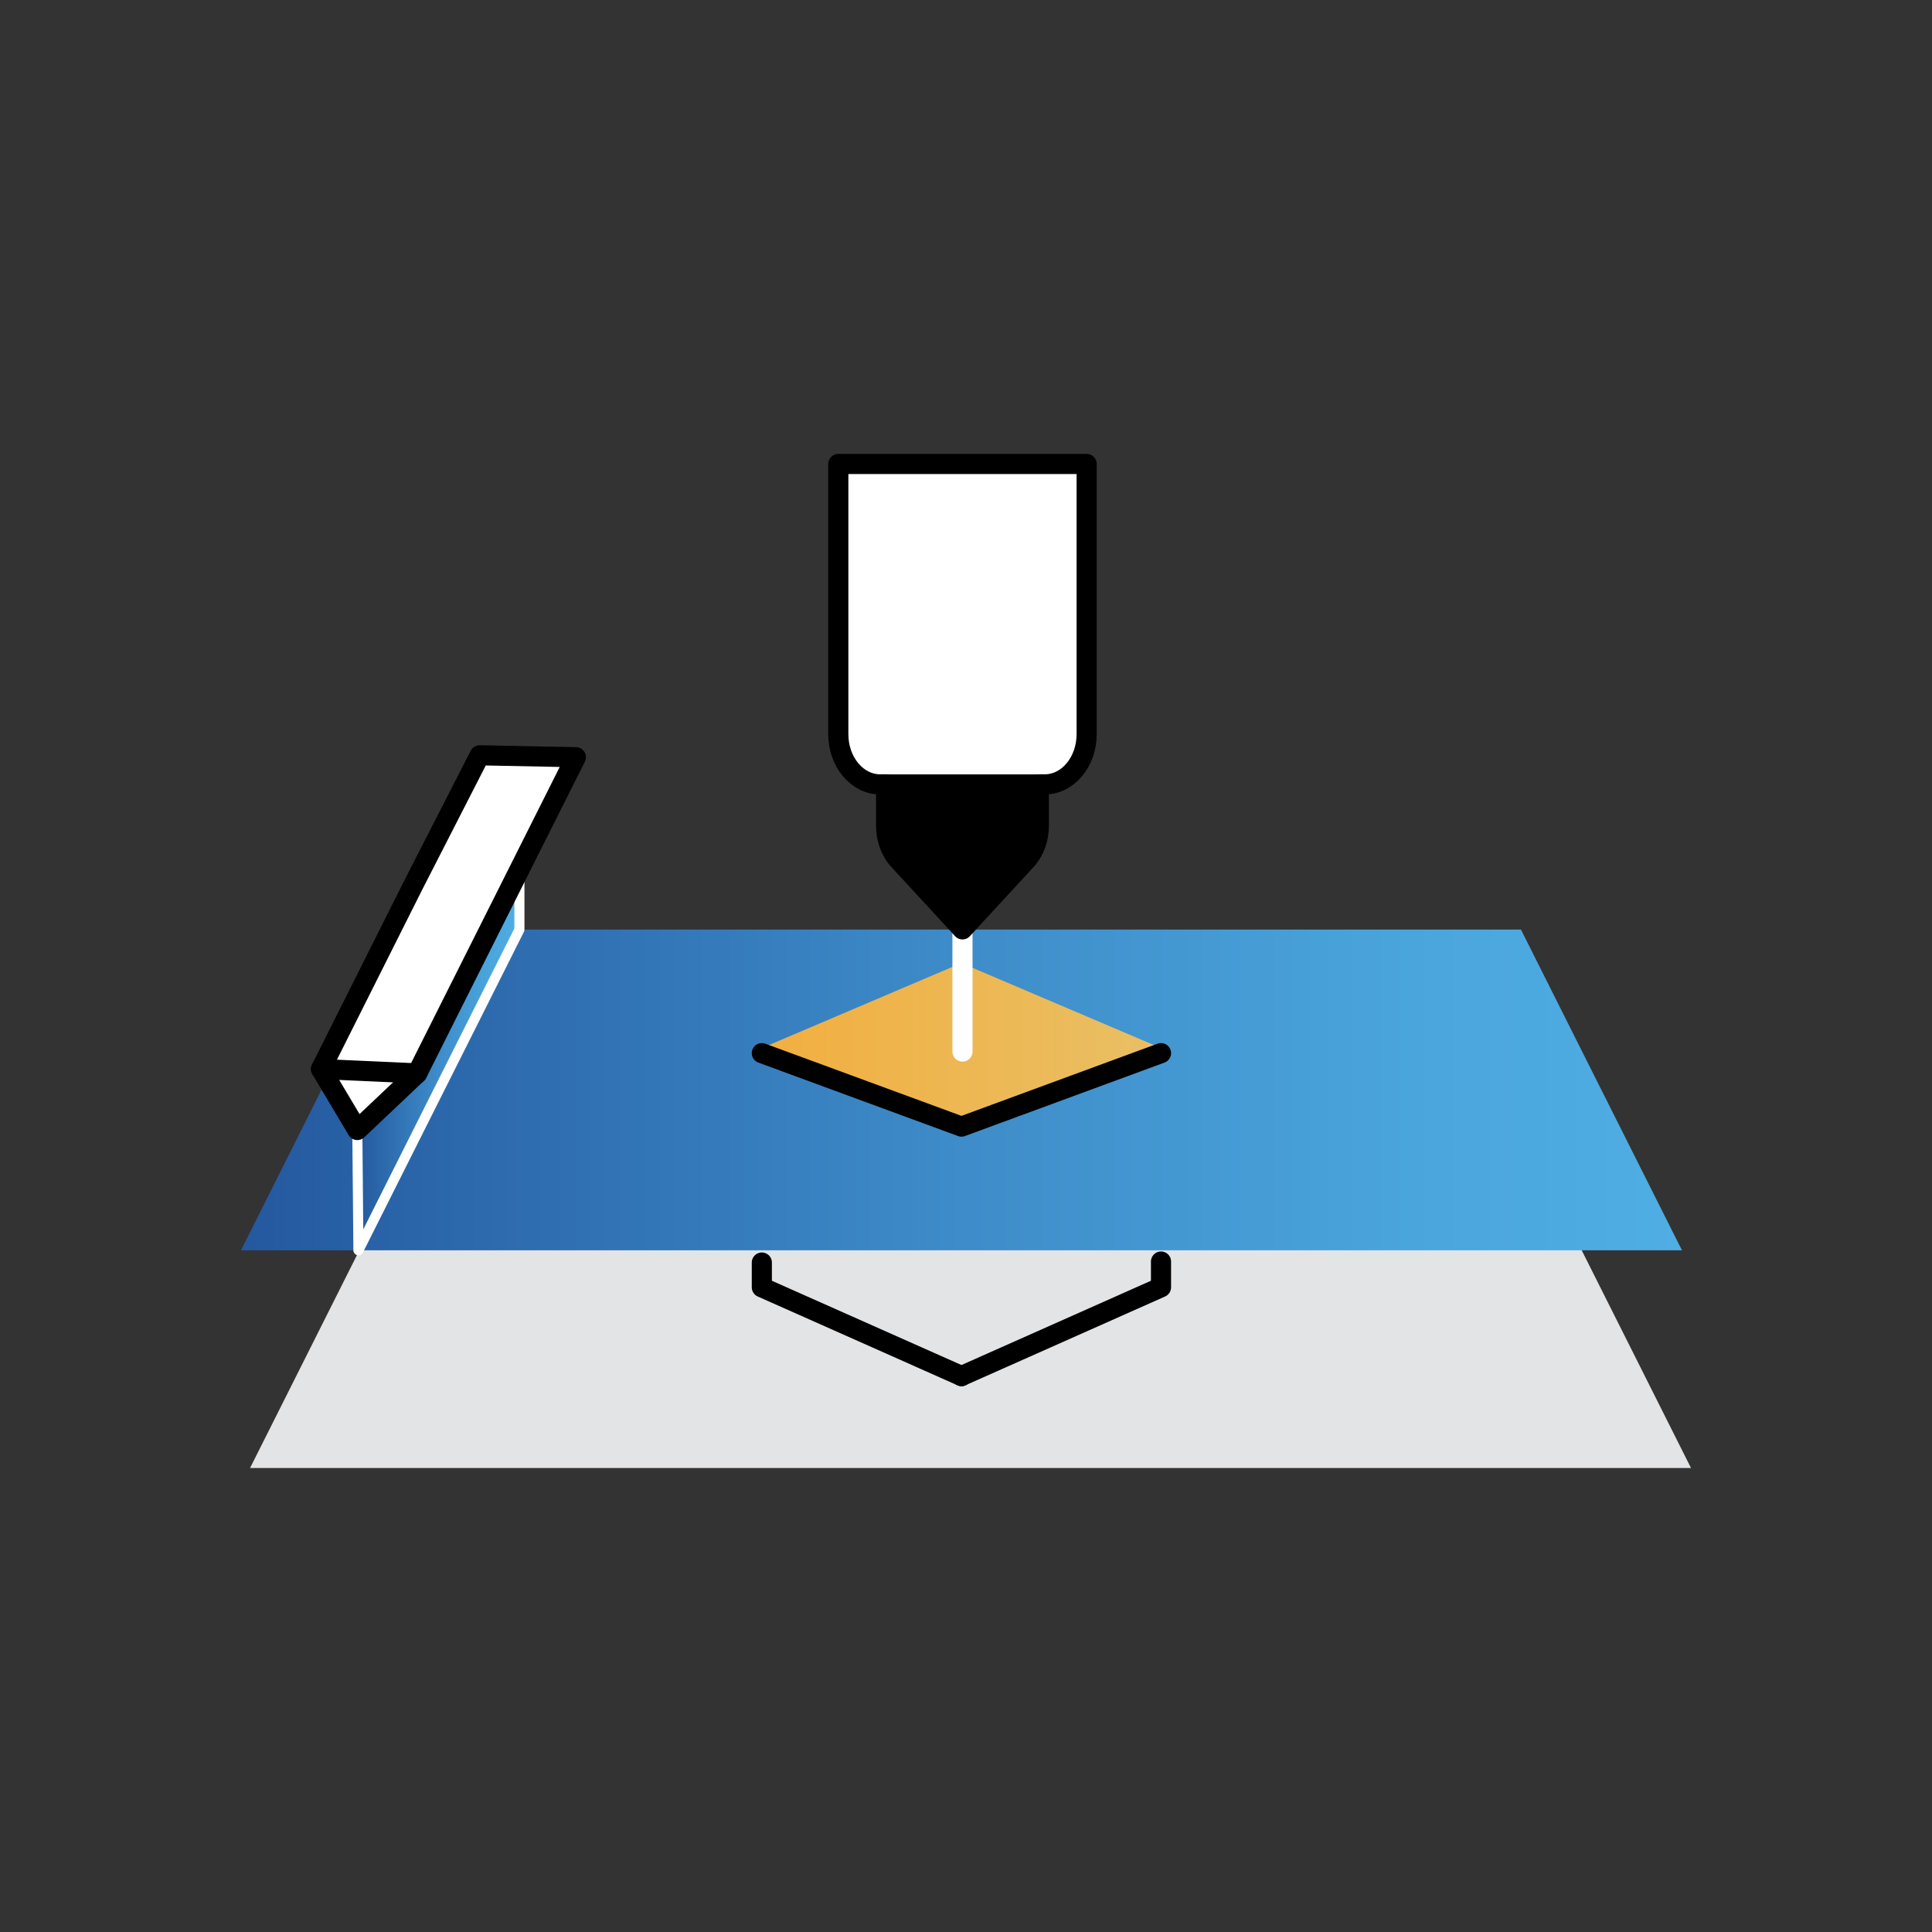 <?xml version="1.0" encoding="UTF-8"?><svg id="Layer_1" xmlns="http://www.w3.org/2000/svg" xmlns:xlink="http://www.w3.org/1999/xlink" viewBox="0 0 192 192"><rect x="0" y="0" width="192" height="192" fill="#333333" stroke="none"/><defs><style>.cls-1{fill:url(#linear-gradient);}.cls-2{fill:#e2e4e6;}.cls-3{fill:#fff;}.cls-3,.cls-4,.cls-5{stroke-linejoin:round;}.cls-3,.cls-4,.cls-5,.cls-6{stroke-linecap:round;}.cls-3,.cls-5{stroke:#000;}.cls-3,.cls-5,.cls-6{stroke-width:2px;}.cls-4{fill:url(#New_Gradient_Swatch_2-2);}.cls-4,.cls-6{stroke:#fff;}.cls-5,.cls-6{fill:none;}.cls-7{fill:url(#New_Gradient_Swatch_2);}.cls-6{stroke-miterlimit:10;}</style><linearGradient id="New_Gradient_Swatch_2" x1="23.95" y1="108.31" x2="167.15" y2="108.31" gradientUnits="userSpaceOnUse"><stop offset="0" stop-color="#24589f"/><stop offset=".12" stop-color="#2a65a9"/><stop offset=".5" stop-color="#3e8cc9"/><stop offset=".81" stop-color="#4aa5dc"/><stop offset="1" stop-color="#4faee4"/></linearGradient><linearGradient id="linear-gradient" x1="76.1" y1="103.83" x2="114.99" y2="103.83" gradientUnits="userSpaceOnUse"><stop offset="0" stop-color="#f2af40"/><stop offset="1" stop-color="#e9bf64"/></linearGradient><linearGradient id="New_Gradient_Swatch_2-2" x1="35.51" y1="105.34" x2="51.62" y2="105.34" xlink:href="#New_Gradient_Swatch_2"/></defs><polygon class="cls-2" points="152.05 114.02 40.85 114.02 24.85 145.89 168.05 145.89 152.05 114.02"/><polygon class="cls-7" points="151.15 92.38 39.95 92.38 33.08 106.05 23.95 124.25 167.15 124.25 157.31 104.66 151.15 92.38"/><polygon class="cls-1" points="114.99 103.99 95.54 95.71 76.1 103.99 95.5 111.95 114.99 103.99"/><line class="cls-6" x1="95.65" y1="104.5" x2="95.65" y2="82.85"/><path class="cls-3" d="M107.99,46.11h-24.68v26.85c0,2.76,1.86,4.99,4.16,4.99h.59v4.12c0,1.31,.46,2.56,1.27,3.43l5.47,5.93,.85,.93,.85-.93,5.47-5.93c.81-.88,1.27-2.13,1.27-3.43v-4.12h.59c2.3,0,4.16-2.24,4.16-4.99v-26.85Z"/><line class="cls-5" x1="87.94" y1="77.96" x2="103.37" y2="77.96"/><path d="M88.06,77.96v4.12c0,1.31,.46,2.56,1.27,3.43l5.47,5.93,.85,.93,.85-.93,5.47-5.93c.81-.88,1.27-2.13,1.27-3.43v-4.12"/><path class="cls-5" d="M95.55,136.75v0Z"/><polyline class="cls-5" points="95.55 136.75 115.38 127.93 115.38 125.37"/><polyline class="cls-5" points="75.71 125.47 75.71 127.93 95.55 136.75"/><polyline class="cls-5" points="115.38 104.66 95.55 111.96 75.71 104.66"/><polygon class="cls-4" points="35.62 124.25 51.62 92.38 51.62 86.43 41.46 106.67 35.51 112.3 35.62 124.25"/><polygon class="cls-3" points="35.51 112.3 31.9 106.24 41.11 87.88 47.67 75.06 57.23 75.25 41.46 106.67 35.51 112.3"/><line class="cls-5" x1="41.46" y1="106.67" x2="31.9" y2="106.24"/></svg>
